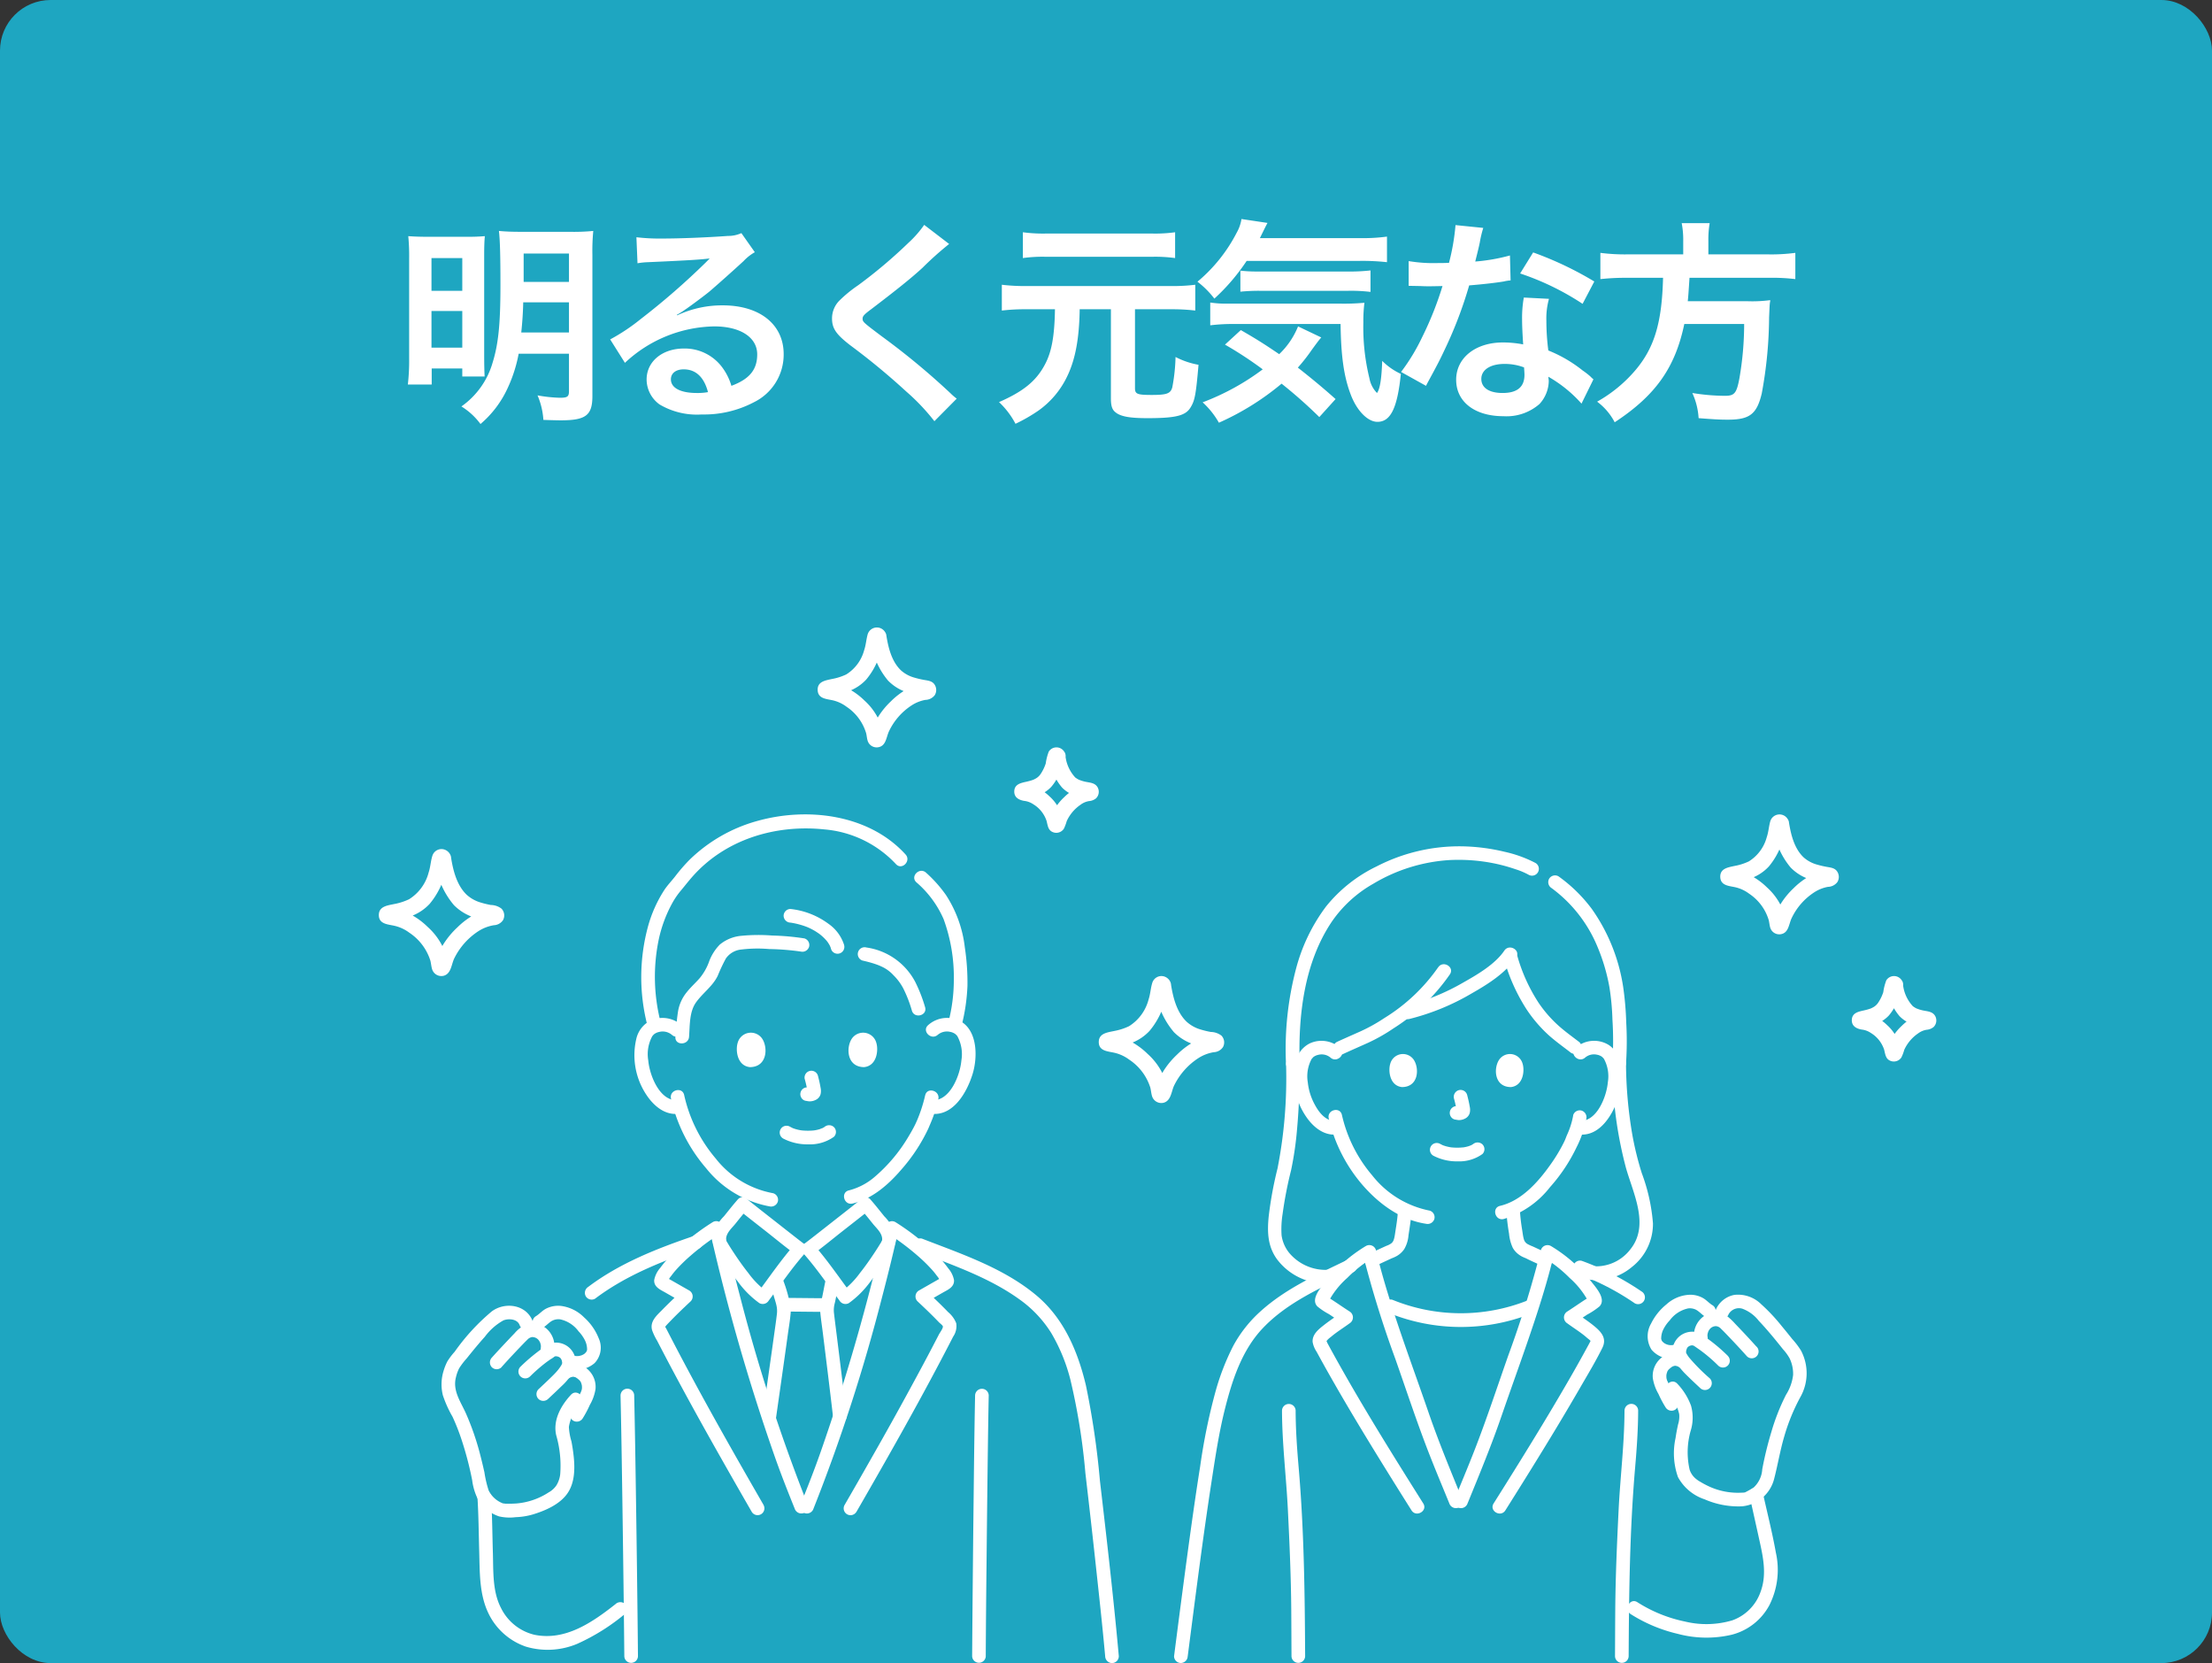 <svg xmlns="http://www.w3.org/2000/svg" width="306" height="230" viewBox="0 0 306 230">
  <rect x="0" y="0" width="306" height="230" fill="#333333" stroke="none"/>
  <g id="グループ_5304" data-name="グループ 5304" transform="translate(-470 -601)">
    <g id="グループ_5303" data-name="グループ 5303">
      <rect id="長方形_325" data-name="長方形 325" width="306" height="230" rx="7" transform="translate(470 601)" fill="#1ea6c1"/>
      <path id="パス_13969" data-name="パス 13969" d="M-73.29-7.08v5.16c0,.78-.21.93-1.26.93a19.919,19.919,0,0,1-3.09-.33,10.23,10.23,0,0,1,.81,3.39c.81.03,1.89.06,2.4.06,3.48,0,4.38-.69,4.38-3.36V-20.76a28.769,28.769,0,0,1,.12-3.3,28.567,28.567,0,0,1-3.24.12h-6.48c-1.59,0-2.28-.03-3.33-.12.15,1.26.21,3.48.21,7.47,0,5.52-.3,8.25-1.11,10.83A11.164,11.164,0,0,1-88.17.21a9.444,9.444,0,0,1,2.64,2.43,14.348,14.348,0,0,0,3.72-4.89,19.79,19.79,0,0,0,1.56-4.83Zm0-7.11v4.17h-6.6c.15-1.44.24-2.73.27-4.17Zm0-2.82h-6.27v-3.93h6.27ZM-95.4-6.39a28.632,28.632,0,0,1-.18,3.57h3.3V-5.04h4.23v1.11h3.09c-.03-.66-.06-1.44-.06-3.06V-20.61c0-1.41.03-2.01.09-2.73-.78.06-1.35.09-2.58.09h-4.74c-1.71,0-2.43-.03-3.27-.09a28.633,28.633,0,0,1,.12,3.09Zm3.09-13.92h4.26v4.53h-4.26Zm0,7.32h4.26v5.07h-4.26Zm33.93.54a11.775,11.775,0,0,0,1.23-.78c.6-.39,2.76-2.01,3.3-2.46,1.02-.87,3.21-2.82,4.71-4.2a6.43,6.43,0,0,1,1.56-1.23l-1.86-2.64a4.42,4.42,0,0,1-1.86.39c-2.91.21-6.57.36-9.12.36a27.132,27.132,0,0,1-3.54-.18l.15,3.6a10.12,10.12,0,0,1,1.44-.15c5.43-.24,7.35-.36,8.49-.51l.03.03-.54.54a100.171,100.171,0,0,1-8.97,7.8,26.98,26.98,0,0,1-4.23,2.82l2.04,3.24a18.485,18.485,0,0,1,12.36-5.04c3.63,0,5.94,1.53,5.94,3.87,0,2.13-1.08,3.42-3.57,4.35a8.068,8.068,0,0,0-1.38-2.7A6.457,6.457,0,0,0-57.39-7.8c-3,0-5.16,1.8-5.16,4.29a4.282,4.282,0,0,0,1.8,3.45,10.149,10.149,0,0,0,5.82,1.38A14.843,14.843,0,0,0-47.67-.39a7.331,7.331,0,0,0,4.08-6.63c0-4.11-3.3-6.75-8.43-6.75a14.644,14.644,0,0,0-6.3,1.38Zm4.32,10.68a8.12,8.12,0,0,1-1.56.12c-2.22,0-3.57-.69-3.57-1.89,0-.84.69-1.38,1.77-1.38C-55.74-4.92-54.6-3.84-54.06-1.77ZM-24.15-24.9a14.872,14.872,0,0,1-2.19,2.49,67.24,67.24,0,0,1-6.93,5.85,18.4,18.4,0,0,0-2.64,2.16,3.5,3.5,0,0,0-.99,2.43c0,1.38.54,2.19,2.52,3.72a95.151,95.151,0,0,1,7.74,6.39,28.979,28.979,0,0,1,3.9,4.11l3.09-3.12a7.48,7.48,0,0,1-.87-.75,100.838,100.838,0,0,0-9.45-7.83c-2.64-1.98-2.7-2.04-2.7-2.49,0-.33.21-.57,1.14-1.26,3.51-2.67,5.61-4.35,7.14-5.76a45.764,45.764,0,0,1,3.69-3.3ZM-6.06-13.23c-.06,3.69-.45,5.91-1.41,7.68C-8.67-3.3-10.44-1.86-13.8-.39a11.293,11.293,0,0,1,2.28,3A22.971,22.971,0,0,0-8.34.78,12.235,12.235,0,0,0-4.38-3.93c1.14-2.34,1.68-5.25,1.74-9.3H1.68V-.9c0,.99.15,1.53.6,1.89.69.6,1.95.84,4.44.84,3.9,0,5.28-.33,5.97-1.47.6-.96.75-1.77,1.11-5.91a11.086,11.086,0,0,1-3.18-1.08,25.264,25.264,0,0,1-.45,4.2c-.24.87-.78,1.05-2.85,1.05-1.98,0-2.31-.12-2.31-.93V-13.23h5.01a26.818,26.818,0,0,1,3.33.18v-3.57a25.178,25.178,0,0,1-3.33.18H-10.05a26.324,26.324,0,0,1-3.36-.18v3.57a26.656,26.656,0,0,1,3.36-.18ZM10.56-23.88a19.891,19.891,0,0,1-3.12.18H-7.35a20.6,20.6,0,0,1-3.15-.18v3.57a19.809,19.809,0,0,1,3.06-.18H7.5a20.352,20.352,0,0,1,3.06.18Zm25.56,3.96a31.2,31.2,0,0,1,3.75.18v-3.54a24.284,24.284,0,0,1-3.75.21H22.29c.78-1.59.78-1.59,1.05-2.1l-3.6-.54a5.494,5.494,0,0,1-.66,1.89,21.8,21.8,0,0,1-5.43,6.78,12.343,12.343,0,0,1,2.34,2.34,28.063,28.063,0,0,0,4.47-5.22ZM32.76-.81c-1.89-1.68-3.39-2.91-5.22-4.35a24.775,24.775,0,0,0,1.95-2.49c.66-.9.99-1.35,1.29-1.68l-3.21-1.53a10.956,10.956,0,0,1-2.61,3.84c-2.13-1.44-3.12-2.07-5.31-3.33L17.46-8.34a52.692,52.692,0,0,1,5.22,3.42A33.5,33.5,0,0,1,14.37-.36a11.506,11.506,0,0,1,2.25,2.82,36.724,36.724,0,0,0,8.67-5.4,65.784,65.784,0,0,1,5.22,4.62Zm.69-10.38c.06,4.41.45,7.23,1.38,9.69.84,2.28,2.37,3.84,3.72,3.84,1.83,0,2.76-1.92,3.24-6.63a8.974,8.974,0,0,1-2.58-1.8c-.09,2.46-.3,3.87-.72,4.44a3.872,3.872,0,0,1-1.05-2.04,29.511,29.511,0,0,1-.84-7.71,20.536,20.536,0,0,1,.15-2.73,30.727,30.727,0,0,1-3.51.12H18a14.823,14.823,0,0,1-2.58-.15v3.15a25.307,25.307,0,0,1,3.45-.18ZM19.59-15.66a24.93,24.93,0,0,1,2.85-.12H34.41a22.388,22.388,0,0,1,3.18.15V-18.6a25.108,25.108,0,0,1-3.18.15H21.84a18.9,18.9,0,0,1-2.25-.12Zm29.76-9.21a30.648,30.648,0,0,1-.9,5.22c-.66.03-1.17.03-1.53.03a20.83,20.83,0,0,1-4.05-.27v3.42l1.59.03c.63.03.81.03,1.2.03.36,0,.54,0,1.89-.03a46.153,46.153,0,0,1-2.82,7.08,27.308,27.308,0,0,1-2.91,4.8l3.45,1.92c.18-.36.18-.36.57-1.08,1.14-2.1,1.41-2.64,2.1-4.11a57.584,57.584,0,0,0,3.3-8.7c1.86-.15,3.69-.36,4.77-.54a5.849,5.849,0,0,1,.96-.15l-.09-3.45a25.732,25.732,0,0,1-4.8.84c.33-1.32.48-1.92.63-2.64a15.017,15.017,0,0,1,.48-2.01Zm19.2,7.8a47.357,47.357,0,0,0-8.46-4.02l-1.8,2.91a36.717,36.717,0,0,1,8.64,4.2ZM68.43-3.54a5.374,5.374,0,0,1-.45-.42,11.061,11.061,0,0,0-1.05-.81,18.743,18.743,0,0,0-4.74-2.76,31.852,31.852,0,0,1-.27-4.11,10,10,0,0,1,.36-3.03l-3.48-.18a15.912,15.912,0,0,0-.24,3.03c0,.9.06,2.07.15,3.45a14.9,14.9,0,0,0-2.79-.27c-3.81,0-6.48,2.13-6.48,5.16,0,3.06,2.58,5.04,6.54,5.04A6.926,6.926,0,0,0,60.96-.12,4.794,4.794,0,0,0,62.25-3.3c0-.12-.03-.33-.06-.6A18.144,18.144,0,0,1,66.78-.18Zm-9.6-1.65s.06.72.06,1.02c0,1.68-.99,2.52-3.03,2.52-1.86,0-2.94-.72-2.94-1.95,0-1.26,1.26-2.07,3.21-2.07A7.562,7.562,0,0,1,58.83-5.19ZM80.85-20.82H73.14a26.706,26.706,0,0,1-3.75-.21v3.63a32.617,32.617,0,0,1,3.75-.18h4.92c-.15,6.12-1.17,9.6-3.75,12.69A19.394,19.394,0,0,1,68.94-.45,8.365,8.365,0,0,1,71.37,2.4C77.04-1.32,79.74-5.16,81-11.19h8.28a43.917,43.917,0,0,1-.66,7.53c-.39,2.07-.69,2.4-2.01,2.4a28.515,28.515,0,0,1-4.5-.39,9.735,9.735,0,0,1,.87,3.48c2.31.18,3,.21,4.05.21,3,0,3.99-.75,4.68-3.6a59.3,59.3,0,0,0,1.02-10.53c.06-1.29.06-1.65.12-2.1a.753.753,0,0,0,.03-.3,18.858,18.858,0,0,1-3.09.15H81.48c.09-.9.09-.99.24-3.24H92.7a26.7,26.7,0,0,1,3.66.18v-3.63a25.243,25.243,0,0,1-3.78.21H84.33v-1.83a13.446,13.446,0,0,1,.18-2.49H80.64a12.051,12.051,0,0,1,.21,2.49Z" transform="translate(622 657)" fill="#fff"/>
      <g id="グループ_5302" data-name="グループ 5302" transform="translate(1023.823 95.061)">
        <path id="パス_13809" data-name="パス 13809" d="M113.548,36.943a1.379,1.379,0,0,0-1.146-.986,1.323,1.323,0,0,0-1.405.89c-.245.751-.27,1.573-.525,2.334a6.176,6.176,0,0,1-2.713,3.707,8.324,8.324,0,0,1-2.018.653c-.914.2-2.161.3-2.161,1.534,0,1.273,1.285,1.277,2.194,1.49a5.476,5.476,0,0,1,2.023.947,7.26,7.26,0,0,1,2.908,3.844c.108.408.127.857.261,1.252a1.338,1.338,0,0,0,1.589.86c1.03-.283,1.059-1.548,1.443-2.369a9.486,9.486,0,0,1,3.4-3.826,5.636,5.636,0,0,1,2.1-.795,1.608,1.608,0,0,0,1.261-.7,1.354,1.354,0,0,0-.207-1.589,2.5,2.5,0,0,0-1.479-.509,12.4,12.4,0,0,1-1.345-.323,4.935,4.935,0,0,1-1.989-1.088c-1.411-1.344-1.911-3.466-2.194-5.322a1.14,1.14,0,0,0-1.392-.79,1.16,1.16,0,0,0-.79,1.392,11.271,11.271,0,0,0,2.613,6.159,6.971,6.971,0,0,0,2.494,1.6,9.707,9.707,0,0,0,1.433.435,10.2,10.2,0,0,1,1.519.3l-.5-.291.059.074-.291-.5.02.091v-.6l-.019.091.291-.5-.058.074.5-.291a11.889,11.889,0,0,1-1.231.268,7.532,7.532,0,0,0-1.326.517,10.522,10.522,0,0,0-2.421,1.8,11.612,11.612,0,0,0-1.9,2.276,9.554,9.554,0,0,0-.7,1.368c-.1.237-.2.475-.282.718a4.053,4.053,0,0,1-.187.628l.406-.406-.1.047.571-.155-.107-.008.571.155-.09-.061.52.676c-.159-.383-.176-.967-.307-1.416a8.242,8.242,0,0,0-.571-1.427,8.995,8.995,0,0,0-1.936-2.46,10.107,10.107,0,0,0-2.474-1.791,7.54,7.54,0,0,0-1.332-.492c-.456-.117-1.062-.135-1.432-.275l.5.291-.061-.072.291.5-.023-.09v.6l-.042.1-.406.406c-.081.036.208,0,.252-.01.138-.027.276-.054.414-.083.239-.05.476-.1.713-.161a10.327,10.327,0,0,0,1.372-.434,6.572,6.572,0,0,0,2.512-1.684,10.711,10.711,0,0,0,1.8-3.108,9.635,9.635,0,0,0,.466-1.444,10.843,10.843,0,0,1,.292-1.514l-.291.5.074-.059-.5.291.091-.02h-.6l.091.019-.5-.291.074.058-.291-.5.04.1a1.169,1.169,0,0,0,1.392.79,1.139,1.139,0,0,0,.79-1.392Z" transform="translate(-505.403 604.977)" fill="#fff"/>
        <path id="パス_13965" data-name="パス 13965" d="M113.548,36.943a1.379,1.379,0,0,0-1.146-.986,1.323,1.323,0,0,0-1.405.89c-.245.751-.27,1.573-.525,2.334a6.176,6.176,0,0,1-2.713,3.707,8.324,8.324,0,0,1-2.018.653c-.914.2-2.161.3-2.161,1.534,0,1.273,1.285,1.277,2.194,1.49a5.476,5.476,0,0,1,2.023.947,7.26,7.26,0,0,1,2.908,3.844c.108.408.127.857.261,1.252a1.338,1.338,0,0,0,1.589.86c1.03-.283,1.059-1.548,1.443-2.369a9.486,9.486,0,0,1,3.4-3.826,5.636,5.636,0,0,1,2.1-.795,1.608,1.608,0,0,0,1.261-.7,1.354,1.354,0,0,0-.207-1.589,2.5,2.5,0,0,0-1.479-.509,12.4,12.4,0,0,1-1.345-.323,4.935,4.935,0,0,1-1.989-1.088c-1.411-1.344-1.911-3.466-2.194-5.322a1.14,1.14,0,0,0-1.392-.79,1.16,1.16,0,0,0-.79,1.392,11.271,11.271,0,0,0,2.613,6.159,6.971,6.971,0,0,0,2.494,1.6,9.707,9.707,0,0,0,1.433.435,10.2,10.2,0,0,1,1.519.3l-.5-.291.059.074-.291-.5.02.091v-.6l-.019.091.291-.5-.058.074.5-.291a11.889,11.889,0,0,1-1.231.268,7.532,7.532,0,0,0-1.326.517,10.522,10.522,0,0,0-2.421,1.8,11.612,11.612,0,0,0-1.9,2.276,9.554,9.554,0,0,0-.7,1.368c-.1.237-.2.475-.282.718a4.053,4.053,0,0,1-.187.628l.406-.406-.1.047.571-.155-.107-.008.571.155-.09-.061.52.676c-.159-.383-.176-.967-.307-1.416a8.242,8.242,0,0,0-.571-1.427,8.995,8.995,0,0,0-1.936-2.46,10.107,10.107,0,0,0-2.474-1.791,7.54,7.54,0,0,0-1.332-.492c-.456-.117-1.062-.135-1.432-.275l.5.291-.061-.072.291.5-.023-.09v.6l-.042.1-.406.406c-.081.036.208,0,.252-.01.138-.027.276-.054.414-.083.239-.05.476-.1.713-.161a10.327,10.327,0,0,0,1.372-.434,6.572,6.572,0,0,0,2.512-1.684,10.711,10.711,0,0,0,1.8-3.108,9.635,9.635,0,0,0,.466-1.444,10.843,10.843,0,0,1,.292-1.514l-.291.5.074-.059-.5.291.091-.02h-.6l.091.019-.5-.291.074.058-.291-.5.04.1a1.169,1.169,0,0,0,1.392.79,1.139,1.139,0,0,0,.79-1.392Z" transform="translate(-604.997 587.417)" fill="#fff"/>
        <path id="パス_13810" data-name="パス 13810" d="M322.187.706a1.329,1.329,0,0,0-2.451.273c-.2.72-.235,1.461-.482,2.176A5.666,5.666,0,0,1,316.778,6.5a7.844,7.844,0,0,1-1.967.628c-.9.2-2.031.341-1.986,1.539C312.872,9.9,314.1,9.881,315,10.1a5.066,5.066,0,0,1,1.812.864,6.7,6.7,0,0,1,2.717,3.659c.088.353.107.733.219,1.075a1.3,1.3,0,0,0,1.426.876c1.087-.158,1.127-1.317,1.482-2.135a8.715,8.715,0,0,1,3.188-3.673,5.158,5.158,0,0,1,1.882-.745,1.674,1.674,0,0,0,1.295-.655,1.355,1.355,0,0,0,0-1.427c-.331-.54-.91-.58-1.471-.681a12.234,12.234,0,0,1-1.286-.3,4.654,4.654,0,0,1-1.893-1c-1.333-1.249-1.8-3.247-2.064-4.983a1.14,1.14,0,0,0-1.392-.79,1.16,1.16,0,0,0-.79,1.392,10.726,10.726,0,0,0,2.428,5.764,6.425,6.425,0,0,0,2.3,1.517,9.168,9.168,0,0,0,1.275.412c.243.059.489.11.735.156.145.027.541.032.608.063l-.406-.406.053.09-.155-.571v.1l.155-.571-.053.09.406-.406c-.023.01-.409.032-.509.054-.2.045-.408.1-.608.161a7.3,7.3,0,0,0-1.109.46,10.251,10.251,0,0,0-2.293,1.734,10.8,10.8,0,0,0-1.762,2.149,8.938,8.938,0,0,0-.594,1.163c-.109.255-.214.51-.3.773a3.769,3.769,0,0,1-.155.535l.406-.406-.091.044.571-.155-.1-.008.571.155-.084-.058.52.676c-.142-.344-.165-.906-.286-1.323a7.812,7.812,0,0,0-.54-1.35,8.5,8.5,0,0,0-1.827-2.326A9.578,9.578,0,0,0,316.936,8.4a9.093,9.093,0,0,0-2.817-.732l.571.155-.106-.046.406.406-.055-.088.155.571,0-.1-.155.571.049-.091-.406.406a5.936,5.936,0,0,1,.595-.087c.24-.05.48-.1.718-.162a9.761,9.761,0,0,0,1.236-.39,6.25,6.25,0,0,0,2.409-1.6,10.056,10.056,0,0,0,1.7-2.921,9.156,9.156,0,0,0,.42-1.262c.054-.218.1-.439.141-.66.026-.142.037-.572.06-.623l-.406.406.09-.053-.571.155h.1L320.5,2.1l.09.052-.406-.406.05.106a1.141,1.141,0,0,0,1.549.406,1.157,1.157,0,0,0,.406-1.549Z" transform="translate(-628.672 618.567)" fill="#fff"/>
        <path id="パス_13966" data-name="パス 13966" d="M322.187.706a1.329,1.329,0,0,0-2.451.273c-.2.72-.235,1.461-.482,2.176A5.666,5.666,0,0,1,316.778,6.5a7.844,7.844,0,0,1-1.967.628c-.9.2-2.031.341-1.986,1.539C312.872,9.9,314.1,9.881,315,10.1a5.066,5.066,0,0,1,1.812.864,6.7,6.7,0,0,1,2.717,3.659c.088.353.107.733.219,1.075a1.3,1.3,0,0,0,1.426.876c1.087-.158,1.127-1.317,1.482-2.135a8.715,8.715,0,0,1,3.188-3.673,5.158,5.158,0,0,1,1.882-.745,1.674,1.674,0,0,0,1.295-.655,1.355,1.355,0,0,0,0-1.427c-.331-.54-.91-.58-1.471-.681a12.234,12.234,0,0,1-1.286-.3,4.654,4.654,0,0,1-1.893-1c-1.333-1.249-1.8-3.247-2.064-4.983a1.14,1.14,0,0,0-1.392-.79,1.16,1.16,0,0,0-.79,1.392,10.726,10.726,0,0,0,2.428,5.764,6.425,6.425,0,0,0,2.3,1.517,9.168,9.168,0,0,0,1.275.412c.243.059.489.11.735.156.145.027.541.032.608.063l-.406-.406.053.09-.155-.571v.1l.155-.571-.053.09.406-.406c-.023.01-.409.032-.509.054-.2.045-.408.1-.608.161a7.3,7.3,0,0,0-1.109.46,10.251,10.251,0,0,0-2.293,1.734,10.8,10.8,0,0,0-1.762,2.149,8.938,8.938,0,0,0-.594,1.163c-.109.255-.214.51-.3.773a3.769,3.769,0,0,1-.155.535l.406-.406-.091.044.571-.155-.1-.008.571.155-.084-.058.52.676c-.142-.344-.165-.906-.286-1.323a7.812,7.812,0,0,0-.54-1.35,8.5,8.5,0,0,0-1.827-2.326A9.578,9.578,0,0,0,316.936,8.4a9.093,9.093,0,0,0-2.817-.732l.571.155-.106-.046.406.406-.055-.088.155.571,0-.1-.155.571.049-.091-.406.406a5.936,5.936,0,0,1,.595-.087c.24-.05.48-.1.718-.162a9.761,9.761,0,0,0,1.236-.39,6.25,6.25,0,0,0,2.409-1.6,10.056,10.056,0,0,0,1.7-2.921,9.156,9.156,0,0,0,.42-1.262c.054-.218.1-.439.141-.66.026-.142.037-.572.06-.623l-.406.406.09-.053-.571.155h.1L320.5,2.1l.09.052-.406-.406.05.106a1.141,1.141,0,0,0,1.549.406,1.157,1.157,0,0,0,.406-1.549Z" transform="translate(-753.535 592.712)" fill="#fff"/>
        <path id="パス_13811" data-name="パス 13811" d="M358.359,48.07A1.263,1.263,0,0,0,356.182,48a7.6,7.6,0,0,0-.419,1.644,5.883,5.883,0,0,1-.676,1.405,1.99,1.99,0,0,1-.786.715s-.333.163-.139.079c-.106.046-.218.083-.328.119-.233.076-.47.137-.709.192-.78.178-1.691.33-1.713,1.346-.018.874.7,1.193,1.351,1.309a2.809,2.809,0,0,1,1.286.473,4.257,4.257,0,0,1,1.831,2.3c.176.668.2,1.388,1.04,1.608a1.249,1.249,0,0,0,1.359-.541,6.367,6.367,0,0,0,.39-1.043,5.531,5.531,0,0,1,1.919-2.267,2.616,2.616,0,0,1,1.18-.5,1.736,1.736,0,0,0,.968-.392,1.276,1.276,0,0,0,.212-1.5c-.379-.686-1.164-.646-1.831-.813-.122-.031-.243-.064-.363-.1-.045-.014-.421-.158-.3-.1a3.428,3.428,0,0,1-.315-.162c-.041-.024-.359-.244-.254-.159a5.208,5.208,0,0,1-1.413-3.274,1.14,1.14,0,0,0-1.392-.79,1.16,1.16,0,0,0-.79,1.392,7.427,7.427,0,0,0,1.732,4.027,4.719,4.719,0,0,0,1.671,1.085,6.183,6.183,0,0,0,.821.269c.169.042.339.078.51.111.042.008.551.107.339.008l-.406-.406.035.06-.155-.571v.069l.155-.571-.035.06.406-.406c.214-.1-.217-.009-.26,0a4.248,4.248,0,0,0-.416.111,5.453,5.453,0,0,0-.816.342,7.166,7.166,0,0,0-1.57,1.185,7.641,7.641,0,0,0-1.267,1.545,5.975,5.975,0,0,0-.381.744c-.077.177-.152.355-.217.536q-.05.137-.092.276c-.054.157-.06.188-.019.092l.676-.52-.081.021h.6l-.077-.033.676.52-.042-.083.155.571a5.938,5.938,0,0,0-1.923-3.773,6.545,6.545,0,0,0-1.641-1.17,6.7,6.7,0,0,0-2.016-.515l.571.155-.071-.031.406.406L353.525,53l.155.571,0-.069-.155.571.033-.061-.406.406c-.206.106.28-.015.327-.025.166-.035.332-.071.5-.113a6.557,6.557,0,0,0,.792-.253,4.565,4.565,0,0,0,1.758-1.155,6.966,6.966,0,0,0,1.194-2.016,6.6,6.6,0,0,0,.326-.953c.038-.153.069-.308.1-.463.008-.043.1-.528,0-.3l-.406.406.06-.036-.571.155h.069l-.571-.155.06.035-.406-.406.033.07a1.141,1.141,0,0,0,1.549.406,1.157,1.157,0,0,0,.406-1.549Z" transform="translate(-649.061 593.515)" fill="#fff"/>
        <path id="パス_13967" data-name="パス 13967" d="M358.359,48.07A1.263,1.263,0,0,0,356.182,48a7.6,7.6,0,0,0-.419,1.644,5.883,5.883,0,0,1-.676,1.405,1.99,1.99,0,0,1-.786.715s-.333.163-.139.079c-.106.046-.218.083-.328.119-.233.076-.47.137-.709.192-.78.178-1.691.33-1.713,1.346-.018.874.7,1.193,1.351,1.309a2.809,2.809,0,0,1,1.286.473,4.257,4.257,0,0,1,1.831,2.3c.176.668.2,1.388,1.04,1.608a1.249,1.249,0,0,0,1.359-.541,6.367,6.367,0,0,0,.39-1.043,5.531,5.531,0,0,1,1.919-2.267,2.616,2.616,0,0,1,1.18-.5,1.736,1.736,0,0,0,.968-.392,1.276,1.276,0,0,0,.212-1.5c-.379-.686-1.164-.646-1.831-.813-.122-.031-.243-.064-.363-.1-.045-.014-.421-.158-.3-.1a3.428,3.428,0,0,1-.315-.162c-.041-.024-.359-.244-.254-.159a5.208,5.208,0,0,1-1.413-3.274,1.14,1.14,0,0,0-1.392-.79,1.16,1.16,0,0,0-.79,1.392,7.427,7.427,0,0,0,1.732,4.027,4.719,4.719,0,0,0,1.671,1.085,6.183,6.183,0,0,0,.821.269c.169.042.339.078.51.111.042.008.551.107.339.008l-.406-.406.035.06-.155-.571v.069l.155-.571-.035.06.406-.406c.214-.1-.217-.009-.26,0a4.248,4.248,0,0,0-.416.111,5.453,5.453,0,0,0-.816.342,7.166,7.166,0,0,0-1.57,1.185,7.641,7.641,0,0,0-1.267,1.545,5.975,5.975,0,0,0-.381.744c-.077.177-.152.355-.217.536q-.05.137-.092.276c-.054.157-.06.188-.019.092l.676-.52-.081.021h.6l-.077-.033.676.52-.042-.083.155.571a5.938,5.938,0,0,0-1.923-3.773,6.545,6.545,0,0,0-1.641-1.17,6.7,6.7,0,0,0-2.016-.515l.571.155-.071-.031.406.406L353.525,53l.155.571,0-.069-.155.571.033-.061-.406.406c-.206.106.28-.015.327-.025.166-.035.332-.071.5-.113a6.557,6.557,0,0,0,.792-.253,4.565,4.565,0,0,0,1.758-1.155,6.966,6.966,0,0,0,1.194-2.016,6.6,6.6,0,0,0,.326-.953c.038-.153.069-.308.1-.463.008-.043.1-.528,0-.3l-.406.406.06-.036-.571.155h.069l-.571-.155.06.035-.406-.406.033.07a1.141,1.141,0,0,0,1.549.406,1.157,1.157,0,0,0,.406-1.549Z" transform="translate(-764.924 561.888)" fill="#fff"/>
        <g id="_11341_line" data-name="11341_line" transform="translate(-502.742 618.567)">
          <path id="パス_13905" data-name="パス 13905" d="M277.1,39.413c-.209-6.684.625-13.944,4.444-19.627a17.29,17.29,0,0,1,5.743-5.25,23.308,23.308,0,0,1,10.488-3.272,24.864,24.864,0,0,1,6.439.5,24.19,24.19,0,0,1,2.765.772,9.878,9.878,0,0,1,1.82.771.944.944,0,0,0,.952-1.629,17.12,17.12,0,0,0-4.276-1.556,26.988,26.988,0,0,0-6.008-.762,24.932,24.932,0,0,0-11.728,2.783,20.233,20.233,0,0,0-6.975,5.522,24.777,24.777,0,0,0-4.109,8.415,43.545,43.545,0,0,0-1.445,13.335c.038,1.211,1.924,1.216,1.887,0Z" transform="translate(-148.391 -4.944)" fill="#fff"/>
          <path id="パス_13906" data-name="パス 13906" d="M362.94,43.921a45.019,45.019,0,0,0,.033-5.669,43.078,43.078,0,0,0-.421-4.909,25.2,25.2,0,0,0-4.342-10.816,20.862,20.862,0,0,0-4.612-4.511.951.951,0,0,0-1.291.338.965.965,0,0,0,.339,1.291,19.144,19.144,0,0,1,6.406,8.257,26.239,26.239,0,0,1,1.6,5.479,34.9,34.9,0,0,1,.412,4.455,46.446,46.446,0,0,1-.014,6.084c-.1,1.21,1.786,1.2,1.886,0Z" transform="translate(-189.086 -9.452)" fill="#fff"/>
          <path id="パス_13907" data-name="パス 13907" d="M272.476,72.064A64.862,64.862,0,0,1,271.3,86.545a52.074,52.074,0,0,0-1.226,6.668c-.21,2.141-.15,4.137,1.174,5.938a8.442,8.442,0,0,0,7.015,3.318.944.944,0,0,0,0-1.887,6.575,6.575,0,0,1-5.385-2.384,4.969,4.969,0,0,1-1.021-2.379,13.352,13.352,0,0,1,.141-2.962,55.07,55.07,0,0,1,1.17-6.032A45.753,45.753,0,0,0,274,81.1c.274-3,.365-6.018.367-9.031a.944.944,0,0,0-1.886,0Z" transform="translate(-145.649 -37.595)" fill="#fff"/>
          <path id="パス_13908" data-name="パス 13908" d="M365.008,72.064a56.041,56.041,0,0,0,1.879,14.415c1.006,3.557,3.285,7.91.633,11.239a5.971,5.971,0,0,1-6.7,2.061c-1.15-.4-1.645,1.426-.5,1.819a7.658,7.658,0,0,0,7.381-1.4,7.569,7.569,0,0,0,2.922-6.041,25.355,25.355,0,0,0-1.539-6.925,43.031,43.031,0,0,1-1.313-5.32,60,60,0,0,1-.876-9.849A.944.944,0,0,0,365.008,72.064Z" transform="translate(-193.04 -37.596)" fill="#fff"/>
          <path id="パス_13909" data-name="パス 13909" d="M299.732,123.143q1.167-.545,2.336-1.085c.309-.141-.319.127.067-.025a4.487,4.487,0,0,0,.7-.333,3.137,3.137,0,0,0,.964-.914,4.453,4.453,0,0,0,.587-1.9c.158-1.041.33-2.075.407-3.126a.943.943,0,1,0-1.886,0c-.065.906-.2,1.73-.34,2.625-.043.286-.08.574-.148.857-.032.135-.078.263-.12.395.071-.219.009-.029-.02.023s-.073.117-.109.177c.082-.132.035-.041-.035.032a2.053,2.053,0,0,1-.169.157c.129-.108-.033.017-.082.047-.08.047-.162.091-.245.134-.123.063-.189.074-.409.171l-.209.094c-.75.343-1.5.692-2.244,1.042a.951.951,0,0,0-.338,1.291.965.965,0,0,0,1.29.338Z" transform="translate(-160.622 -60.665)" fill="#fff"/>
          <path id="パス_13910" data-name="パス 13910" d="M339.86,114.83a30.774,30.774,0,0,0,.391,3.345,5.818,5.818,0,0,0,.519,1.955,2.965,2.965,0,0,0,.881.956,3.12,3.12,0,0,0,.5.293c.141.066.283.126.43.182.34.13-.155-.08-.061-.031.746.394,1.537.72,2.3,1.081a.97.97,0,0,0,1.291-.338.952.952,0,0,0-.339-1.291c-.741-.351-1.479-.707-2.226-1.047a6.934,6.934,0,0,1-.714-.325,1.132,1.132,0,0,1-.435-.431c-.03-.053-.057-.108-.082-.164.094.214.006-.01-.006-.047a3.836,3.836,0,0,1-.1-.4c-.058-.3-.094-.6-.142-.9a26.169,26.169,0,0,1-.324-2.844.964.964,0,0,0-.943-.943.952.952,0,0,0-.943.943Z" transform="translate(-182.573 -60.174)" fill="#fff"/>
          <path id="パス_13911" data-name="パス 13911" d="M317.953,98.035a7,7,0,0,0,3.373.782,5.506,5.506,0,0,0,3.419-1.014.943.943,0,0,0,0-1.334.973.973,0,0,0-1.334,0c.29-.226.082-.065.007-.017s-.136.083-.206.12l-.111.055c-.081.042-.141.015.053-.019a2.343,2.343,0,0,0-.283.1,5.211,5.211,0,0,1-.8.182c.141-.022.021,0-.055,0s-.156.014-.236.019c-.189.012-.377.017-.566.016-.169,0-.338-.007-.507-.018-.077-.006-.155-.012-.232-.019-.025,0-.307-.047-.092-.009a7.017,7.017,0,0,1-.743-.165c-.1-.031-.206-.068-.308-.1-.236-.08.158.079-.054-.02-.127-.06-.253-.123-.377-.189a.943.943,0,1,0-.952,1.629Z" transform="translate(-170.751 -50.832)" fill="#fff"/>
          <path id="パス_13912" data-name="パス 13912" d="M323.88,82a15.61,15.61,0,0,1,.368,1.684l-.034-.25a1.01,1.01,0,0,1,.006.233l.034-.251a.62.62,0,0,1-.025.1l.094-.225a.4.4,0,0,1-.037.067l.148-.189a.377.377,0,0,1-.055.054l.189-.148a1.09,1.09,0,0,1-.133.071l.225-.094a.96.96,0,0,1-.225.066l.251-.033a.9.9,0,0,1-.211,0l.251.033c-.08-.011-.158-.03-.236-.041a.72.72,0,0,0-.377-.017.7.7,0,0,0-.35.112.943.943,0,0,0-.339,1.29.9.9,0,0,0,.564.433c.189.025.371.073.563.082a1.815,1.815,0,0,0,.838-.2,1.226,1.226,0,0,0,.674-.806,1.988,1.988,0,0,0-.008-.86c-.091-.543-.217-1.08-.357-1.612a.943.943,0,0,0-1.16-.66.961.961,0,0,0-.66,1.16Z" transform="translate(-173.82 -42.698)" fill="#fff"/>
          <path id="パス_13913" data-name="パス 13913" d="M305.7,71.64c-.283.914-.1,3.018,1.634,3.2,2.289-.014,2.41-2.556,1.64-3.751A1.812,1.812,0,0,0,305.7,71.64Z" transform="translate(-164.464 -37.127)" fill="#fff"/>
          <path id="パス_13914" data-name="パス 13914" d="M340.532,71.64c.283.914.1,3.018-1.634,3.2-2.289-.014-2.41-2.556-1.64-3.751A1.812,1.812,0,0,1,340.532,71.64Z" transform="translate(-180.973 -37.127)" fill="#fff"/>
          <path id="パス_13915" data-name="パス 13915" d="M347.411,87.473a11.094,11.094,0,0,1-.863,2.729c-.094.229-.182.46-.272.69.1-.261-.02.042-.044.091l-.142.294a22.92,22.92,0,0,1-1.9,3.117c-1.678,2.356-3.967,4.912-6.9,5.6-1.182.276-.682,2.1.5,1.82a12.826,12.826,0,0,0,6.416-4.411,23.414,23.414,0,0,0,3.663-5.5,14.654,14.654,0,0,0,1.353-3.928.975.975,0,0,0-.66-1.16.95.95,0,0,0-1.161.66Z" transform="translate(-180.861 -45.853)" fill="#fff"/>
          <path id="パス_13916" data-name="パス 13916" d="M287.767,87.848a21.509,21.509,0,0,0,4.672,9.2c2.268,2.616,5.279,4.836,8.775,5.363a.974.974,0,0,0,1.16-.66.951.951,0,0,0-.66-1.16,13.416,13.416,0,0,1-7.942-4.879,19.519,19.519,0,0,1-4.188-8.364c-.275-1.182-2.095-.682-1.819.5Z" transform="translate(-155.032 -45.794)" fill="#fff"/>
          <path id="パス_13917" data-name="パス 13917" d="M283.985,67.386a3.873,3.873,0,0,0-4.2-.632,3.679,3.679,0,0,0-1.941,2.495,9.637,9.637,0,0,0,1.41,7.607c.967,1.438,2.479,2.726,4.327,2.485a.974.974,0,0,0,.943-.943.949.949,0,0,0-.943-.943c-1.454.189-2.441-1.006-3.073-2.169a8.228,8.228,0,0,1-1-3.14,5.042,5.042,0,0,1,.553-3.276c-.079.11.2-.216.233-.236a1.642,1.642,0,0,1,.64-.29,1.9,1.9,0,0,1,1.716.377c.9.806,2.242-.524,1.334-1.334Z" transform="translate(-149.673 -35.084)" fill="#fff"/>
          <path id="パス_13918" data-name="パス 13918" d="M360.9,68.72a1.883,1.883,0,0,1,1.637-.4,1.684,1.684,0,0,1,.719.307c-.07-.054.168.166.141.141.025.026.191.241.09.1a5.042,5.042,0,0,1,.552,3.276c-.172,2-1.58,5.635-4.075,5.311a.948.948,0,0,0-.943.943.966.966,0,0,0,.943.943c3.035.394,4.877-2.914,5.633-5.361.67-2.167.69-5.612-1.441-7.012a3.854,3.854,0,0,0-4.592.418c-.907.81.43,2.14,1.334,1.334Z" transform="translate(-192.699 -35.085)" fill="#fff"/>
          <path id="パス_13919" data-name="パス 13919" d="M303.638,44.376a25.074,25.074,0,0,1-7.455,7.022,23.524,23.524,0,0,1-3.223,1.8c-1.115.5-2.24.99-3.349,1.5a.951.951,0,0,0-.338,1.291.964.964,0,0,0,1.29.338c1.132-.524,2.276-1.018,3.412-1.532a24.36,24.36,0,0,0,3.5-1.989,26.963,26.963,0,0,0,7.8-7.477c.666-1.019-.967-1.966-1.629-.952Z" transform="translate(-155.777 -23.218)" fill="#fff"/>
          <path id="パス_13920" data-name="パス 13920" d="M323.258,39.468c-1.25,1.851-3.655,3.272-5.633,4.386a30.467,30.467,0,0,1-8.011,3.25c-1.183.272-.682,2.091.5,1.819a32.366,32.366,0,0,0,8.615-3.529c2.235-1.273,4.689-2.8,6.157-4.974C325.569,39.411,323.935,38.466,323.258,39.468Z" transform="translate(-166.235 -20.628)" fill="#fff"/>
          <path id="パス_13921" data-name="パス 13921" d="M349.653,52.766c-.922-.713-1.871-1.389-2.751-2.157a17.2,17.2,0,0,1-2.95-3.354,23.53,23.53,0,0,1-2.9-6.393c-.359-1.156-2.181-.663-1.819.5a25.317,25.317,0,0,0,3.086,6.847,19.089,19.089,0,0,0,3.11,3.616c.918.815,1.916,1.526,2.886,2.276a.974.974,0,0,0,1.334,0,.95.95,0,0,0,0-1.334Z" transform="translate(-182.219 -21.243)" fill="#fff"/>
          <path id="パス_13922" data-name="パス 13922" d="M77.124,158.555c-4.348-7.537-8.646-15.109-12.66-22.83q-.394-.758-.784-1.518c-.166-.324-.251-.256-.013-.524.2-.224.412-.438.62-.652.889-.917,1.816-1.8,2.747-2.669a.952.952,0,0,0-.191-1.481l-1.682-.96-.791-.452-.4-.226-.2-.113c-.118-.077-.131-.077-.039,0l.129.476a3.234,3.234,0,0,1,.494-.776,9.663,9.663,0,0,1,.707-.872,22.226,22.226,0,0,1,1.947-1.894,34.686,34.686,0,0,1,4.031-3.022l-1.386-.566a283.583,283.583,0,0,0,8.948,31.2c.866,2.474,1.826,4.913,2.809,7.343a.973.973,0,0,0,1.161.66.949.949,0,0,0,.66-1.16,241.3,241.3,0,0,1-9.452-29.136q-1.234-4.684-2.3-9.409a.95.95,0,0,0-1.386-.566,32.522,32.522,0,0,0-6.084,4.912,14.984,14.984,0,0,0-1.2,1.436,3.569,3.569,0,0,0-.827,1.669c-.059.959.822,1.321,1.529,1.724l2.375,1.356-.189-1.481c-.876.822-1.748,1.651-2.589,2.508-.767.783-1.76,1.617-1.415,2.836a8.21,8.21,0,0,0,.694,1.45q.418.811.841,1.62.782,1.5,1.579,2.986c2.2,4.12,4.475,8.2,6.78,12.265q1.937,3.416,3.9,6.815a.944.944,0,0,0,1.629-.952Z" transform="translate(-22.563 -63.027)" fill="#fff"/>
          <path id="パス_13923" data-name="パス 13923" d="M105.245,141.831c-1.828,0-3.656-.038-5.485-.039a.943.943,0,0,0,0,1.887c1.828,0,3.657.038,5.485.039a.943.943,0,0,0,0-1.887Z" transform="translate(-42.212 -74.919)" fill="#fff"/>
          <path id="パス_13924" data-name="パス 13924" d="M111.86,135.331c-.229.963-.38,1.94-.6,2.9a5.412,5.412,0,0,0-.2,1.676c.085.99.241,1.984.364,2.971.478,3.836.956,7.672,1.4,11.511a.972.972,0,0,0,.943.943.949.949,0,0,0,.943-.943c-.442-3.791-.914-7.58-1.387-11.366-.125-1.008-.258-2.016-.372-3.025a3.672,3.672,0,0,1,.126-1.264c.224-.964.374-1.942.6-2.9.28-1.179-1.539-1.684-1.819-.5Z" transform="translate(-48.675 -71.15)" fill="#fff"/>
          <path id="パス_13925" data-name="パス 13925" d="M96.054,154.781c.545-3.839,1.1-7.677,1.629-11.517.137-.995.316-2,.395-3a5.518,5.518,0,0,0-.222-1.77,18.667,18.667,0,0,0-.927-2.967.95.95,0,0,0-1.291-.338.966.966,0,0,0-.338,1.29,8.244,8.244,0,0,1,.385,1.3c.125.48.294.947.406,1.431a3.464,3.464,0,0,1,.083,1.2c-.11.969-.236,1.81-.373,2.793-.512,3.691-1.043,7.38-1.567,11.069a.975.975,0,0,0,.66,1.161.95.95,0,0,0,1.16-.66Z" transform="translate(-39.776 -71.365)" fill="#fff"/>
          <path id="パス_13926" data-name="パス 13926" d="M52.5,169.325c.11,4.706.178,9.413.248,14.12q.119,8.03.214,16.061.035,2.954.062,5.909a.944.944,0,0,0,1.887,0c-.033-4.144-.089-8.287-.141-12.43q-.108-8.264-.242-16.529-.06-3.565-.138-7.13a.944.944,0,0,0-1.887,0Z" transform="translate(-17.739 -88.986)" fill="#fff"/>
          <path id="パス_13927" data-name="パス 13927" d="M157.511,205.413q.034-6.279.106-12.559.081-8.2.189-16.4c.033-2.376.067-4.752.116-7.128a.944.944,0,0,0-1.886,0c-.094,4.679-.148,9.359-.2,14.039q-.094,8-.162,15.994-.026,3.028-.047,6.056a.944.944,0,0,0,1.886,0Z" transform="translate(-72.226 -88.986)" fill="#fff"/>
          <path id="パス_13928" data-name="パス 13928" d="M10.528,199.12c.159,2.51.173,5.025.245,7.538.081,2.816,0,5.817,1.211,8.424a8.971,8.971,0,0,0,5.262,4.753,10.572,10.572,0,0,0,7.071-.387,28.559,28.559,0,0,0,6.65-4.168.948.948,0,0,0,0-1.334.967.967,0,0,0-1.334,0c-3.2,2.519-6.948,5.127-11.237,4.239a6.951,6.951,0,0,1-4.632-3.75c-1.174-2.278-1.023-5.082-1.1-7.574-.077-2.581-.088-5.163-.251-7.74-.076-1.205-1.964-1.214-1.887,0Z" transform="translate(4.438 -104.731)" fill="#fff"/>
          <path id="パス_13929" data-name="パス 13929" d="M368.948,135.112a37.179,37.179,0,0,0-8.263-4.231.952.952,0,0,0-1.16.66.962.962,0,0,0,.66,1.161A35.235,35.235,0,0,1,368,136.743a.943.943,0,0,0,.952-1.629Z" transform="translate(-192.947 -69.137)" fill="#fff"/>
          <path id="パス_13930" data-name="パス 13930" d="M373.077,173.769c-.01,4.612-.591,9.2-.816,13.8s-.429,9.2-.464,13.805c-.016,2.129-.022,4.259-.033,6.389a.944.944,0,0,0,1.887,0c.047-8.725.147-17.447.9-26.146.225-2.612.409-5.222.415-7.845a.944.944,0,0,0-1.887,0Z" transform="translate(-199.43 -91.334)" fill="#fff"/>
          <path id="パス_13931" data-name="パス 13931" d="M274.087,173.769c.01,4.612.591,9.2.816,13.8s.429,9.2.464,13.805c.016,2.129.022,4.259.033,6.389a.944.944,0,0,0,1.887,0c-.047-8.725-.147-17.447-.9-26.146-.225-2.612-.409-5.222-.415-7.845a.944.944,0,0,0-1.886,0Z" transform="translate(-147.82 -91.334)" fill="#fff"/>
          <path id="パス_13932" data-name="パス 13932" d="M392.312,198.512c.488,2.214.987,4.426,1.471,6.641.493,2.254.874,4.48.028,6.7a6.42,6.42,0,0,1-3.882,3.876,12.569,12.569,0,0,1-6.567.163,19.525,19.525,0,0,1-6.556-2.661c-1.012-.676-1.958.957-.952,1.629a21.045,21.045,0,0,0,6.514,2.735,15.347,15.347,0,0,0,7.459.128,8.2,8.2,0,0,0,5.213-4.065,10.839,10.839,0,0,0,.914-7.278c-.5-2.806-1.212-5.582-1.825-8.365-.261-1.185-2.08-.683-1.819.5Z" transform="translate(-201.365 -104.268)" fill="#fff"/>
          <path id="パス_13933" data-name="パス 13933" d="M244.318,185.4c1.045-8.07,2.062-16.146,3.3-24.189.514-3.336,1.016-6.7,1.839-9.973,1.005-4,2.339-8.134,5.228-11.188,3.41-3.607,8.154-5.66,12.549-7.782,1.093-.528.137-2.155-.952-1.629-4.092,1.977-8.354,3.9-11.777,6.956a17.822,17.822,0,0,0-3.9,4.9,33.507,33.507,0,0,0-2.429,6.249,82.949,82.949,0,0,0-2.135,10.386c-.669,4.207-1.257,8.428-1.828,12.649-.613,4.536-1.2,9.075-1.785,13.614a.948.948,0,0,0,.943.943.968.968,0,0,0,.943-.943Z" transform="translate(-131.094 -68.972)" fill="#fff"/>
          <path id="パス_13934" data-name="パス 13934" d="M304.637,144.117a26.552,26.552,0,0,0,19.64.118.972.972,0,0,0,.66-1.161.95.95,0,0,0-1.16-.66,24.984,24.984,0,0,1-18.637-.118.949.949,0,0,0-1.16.66.968.968,0,0,0,.66,1.161Z" transform="translate(-163.599 -75.168)" fill="#fff"/>
          <path id="パス_13935" data-name="パス 13935" d="M395.34,143.52a1.641,1.641,0,0,1,1.892-.762,5.15,5.15,0,0,1,2.286,1.684c.788.83,1.533,1.7,2.258,2.583q.546.665,1.081,1.341a6.666,6.666,0,0,1,.913,1.25,4.9,4.9,0,0,1,.489,2.317,6.488,6.488,0,0,1-.978,2.727,29.422,29.422,0,0,0-2.037,5.172,49.059,49.059,0,0,0-1.253,5.132,3.714,3.714,0,0,1-1.192,2.527,13.084,13.084,0,0,1-1.206.68c-.242.135.142-.02-.007,0-.023,0-.189.02-.1.02-.066,0-.325.016-.472.018a9.536,9.536,0,0,1-4.3-.828,12.1,12.1,0,0,1-1.308-.69,3.833,3.833,0,0,1-.755-.547,2.7,2.7,0,0,1-.707-1.123,10.852,10.852,0,0,1,.132-5.333,6.129,6.129,0,0,0,.063-3.511,8.783,8.783,0,0,0-1.9-3.044c-.829-.891-2.16.446-1.334,1.334a5.866,5.866,0,0,1,1.6,2.883,3.654,3.654,0,0,1-.159,1.418c-.136.62-.255,1.244-.347,1.872a9.893,9.893,0,0,0,.33,5.4,6.515,6.515,0,0,0,3.688,3.083,11.684,11.684,0,0,0,5.136.971,5.052,5.052,0,0,0,4.5-3.867c.5-1.934.82-3.907,1.391-5.83a27.016,27.016,0,0,1,2.22-5.413,6.7,6.7,0,0,0,.081-6.445,11.368,11.368,0,0,0-1.218-1.6c-.466-.585-.935-1.167-1.415-1.741a25.283,25.283,0,0,0-2.857-3.048,4.551,4.551,0,0,0-3.713-1.3,3.485,3.485,0,0,0-2.618,2.16c-.421,1.141,1.4,1.633,1.819.5Z" transform="translate(-207.289 -74.398)" fill="#fff"/>
          <path id="パス_13936" data-name="パス 13936" d="M403.564,150.8c-.965-1.08-1.96-2.136-2.964-3.181a8.636,8.636,0,0,0-1.051-1,2.822,2.822,0,0,0-3.237-.057,3.267,3.267,0,0,0-1.351,3.307.952.952,0,0,0,1.16.66.963.963,0,0,0,.66-1.16q-.032-.168,0-.023a1.469,1.469,0,0,1,0-.189q.015-.173,0-.037c.011-.065.025-.129.042-.192,0,0,.091-.283.039-.153a1.766,1.766,0,0,1,.2-.357,1.121,1.121,0,0,1,.855-.457.973.973,0,0,1,.447.125c.1.057.262.2.125.073.017.016.037.032.053.047.161.172.335.333.5.5,1.087,1.121,2.159,2.26,3.2,3.425a.943.943,0,1,0,1.334-1.334Z" transform="translate(-211.656 -77.185)" fill="#fff"/>
          <path id="パス_13937" data-name="パス 13937" d="M396.264,155.031a24.114,24.114,0,0,0-2.855-2.415,4.678,4.678,0,0,0-1.437-.844,2.739,2.739,0,0,0-3.285,3.349,5.113,5.113,0,0,0,1.051,1.682,8.644,8.644,0,0,0,.655.729c.665.668,1.356,1.309,2.044,1.952a.943.943,0,1,0,1.334-1.334,26.341,26.341,0,0,1-2.877-2.9,4.9,4.9,0,0,1-.354-.544c-.077-.144.055.1-.019-.039-.019-.034-.016-.077-.033-.112.061.124,0,.128.006.031,0-.066.006-.134,0-.2,0-.138-.041.138,0,0,.012-.041.017-.084.027-.125s.125-.343.047-.174c.04-.083.1-.161.136-.244s-.017.029-.035.044c0,0,.159-.154.085-.09s.06-.04.081-.053c.037-.023.074-.043.112-.066.151-.088.053-.027.01-.011.053-.02.108-.038.162-.053s.084-.016.124-.029c.131-.043-.139-.007,0,0a1.2,1.2,0,0,0,.123,0c.211-.011-.071-.041.028,0a.661.661,0,0,0,.152.04c.094.008-.021,0-.047-.022.086.058.177.111.264.171l.61.424a21.449,21.449,0,0,1,2.555,2.178.943.943,0,0,0,1.334-1.334Z" transform="translate(-208.326 -80.153)" fill="#fff"/>
          <path id="パス_13938" data-name="パス 13938" d="M387.408,158.154a2.968,2.968,0,0,0-1.963-.384,3.269,3.269,0,0,0-1.535.819,3.216,3.216,0,0,0-1.072,2.735,6.291,6.291,0,0,0,.779,2.169,14.829,14.829,0,0,0,.99,1.863.967.967,0,0,0,1.291.338.952.952,0,0,0,.338-1.29,12.64,12.64,0,0,1-.825-1.526q-.2-.412-.4-.828l-.142-.3c-.023-.05-.047-.1-.068-.149s-.029-.131.011.024c-.02-.078-.05-.152-.068-.23q-.019-.08-.033-.16.018.151.009.047c0-.1-.011-.195-.009-.293,0-.024.024-.3,0-.085a2.131,2.131,0,0,1,.05-.248c.009-.038.124-.361.04-.168a1.932,1.932,0,0,1,.113-.218c.02-.033.17-.215.04-.071a2.383,2.383,0,0,1,.2-.194c.023-.02.246-.2.121-.107.073-.055.149-.108.226-.158s.225-.12.059-.053c.041-.016.391-.094.236-.077a1.209,1.209,0,0,1,.283,0c-.176-.024.118.044.125.047.106.039.126.047.061.02q.1.047.2.1a.943.943,0,1,0,.952-1.629Z" transform="translate(-205.273 -83.344)" fill="#fff"/>
          <path id="パス_13939" data-name="パス 13939" d="M390.312,142.312c-.45-.266-.809-.692-1.273-.97a3.607,3.607,0,0,0-1.774-.485,5.061,5.061,0,0,0-3.328,1.332,7.875,7.875,0,0,0-2.131,2.662,3.479,3.479,0,0,0,.074,3.613,3.57,3.57,0,0,0,3.451,1.168.95.95,0,0,0,.66-1.16.965.965,0,0,0-1.16-.66,1.68,1.68,0,0,1-1.132-.223,2.4,2.4,0,0,1-.207-.135c.2.146-.065-.074-.1-.115a.639.639,0,0,1-.125-.182c.036.071-.053-.161-.056-.179a2.841,2.841,0,0,1,.28-1.293,5.06,5.06,0,0,1,.9-1.284,4.292,4.292,0,0,1,2.529-1.651,1.878,1.878,0,0,1,1.119.189c.472.261.844.717,1.323,1a.944.944,0,0,0,.952-1.629Z" transform="translate(-204.487 -74.425)" fill="#fff"/>
          <path id="パス_13940" data-name="パス 13940" d="M12.624,146.265c-.859-2.329-3.8-2.774-5.671-1.4a29.147,29.147,0,0,0-5.137,5.583A9.415,9.415,0,0,0,.8,151.793a7.753,7.753,0,0,0-.535,1.357,6.273,6.273,0,0,0-.083,3.319,15.768,15.768,0,0,0,1.339,2.971A29.787,29.787,0,0,1,2.664,162.3a46.315,46.315,0,0,1,1.57,5.9,8.191,8.191,0,0,0,1.009,3.047,5.609,5.609,0,0,0,2.713,1.972,6.472,6.472,0,0,0,2.278.111,9.751,9.751,0,0,0,2.365-.37c1.726-.524,3.728-1.375,4.8-2.9,1.059-1.5,1.065-3.537.865-5.288q-.11-.965-.293-1.92a8.377,8.377,0,0,1-.356-2,5.484,5.484,0,0,1,1.628-3.125c.826-.888-.505-2.225-1.334-1.334-1.382,1.486-2.526,3.513-2.048,5.6a15.193,15.193,0,0,1,.553,5.418,3.792,3.792,0,0,1-.513,1.5,3.1,3.1,0,0,1-1.085.99,9.609,9.609,0,0,1-4.521,1.537c-.367.02-.734.033-1.1.03-.167,0-.337,0-.5-.019.022,0-.275-.07-.062.02a3.62,3.62,0,0,1-2.111-1.825,15.187,15.187,0,0,1-.591-2.517q-.311-1.4-.68-2.8a36.732,36.732,0,0,0-1.837-5.255c-.725-1.664-1.922-3.2-1.415-5.124a5.522,5.522,0,0,1,.432-1.2,10.009,10.009,0,0,1,1.06-1.39c.81-1.014,1.631-2.019,2.5-2.982a8.082,8.082,0,0,1,2.569-2.264c.707-.283,1.922-.214,2.243.656.416,1.132,2.241.641,1.819-.5Z" transform="translate(10.001 -76.134)" fill="#fff"/>
          <path id="パス_13941" data-name="パス 13941" d="M15.764,155.346c1.04-1.165,2.112-2.3,3.2-3.425.164-.169.338-.33.5-.5a.543.543,0,0,1,.053-.047c-.137.125.023-.016.125-.073a.972.972,0,0,1,.283-.108c.15-.042,0-.027.164-.018a1.125,1.125,0,0,1,.856.457,1.858,1.858,0,0,1,.179.312c.029.058.03.061,0,.008.022.062.042.126.058.189s.031.127.042.192q-.019-.136,0,.037c0,.063,0,.125,0,.189.019-.1.018-.089,0,.023a.968.968,0,0,0,.66,1.16.952.952,0,0,0,1.16-.66,3.247,3.247,0,0,0-.951-2.991,2.889,2.889,0,0,0-3.293-.474,4.838,4.838,0,0,0-1.226,1.042c-.512.529-1.016,1.065-1.52,1.6-.542.58-1.085,1.161-1.612,1.753a.965.965,0,0,0,0,1.334.953.953,0,0,0,1.334,0Z" transform="translate(2.518 -78.886)" fill="#fff"/>
          <path id="パス_13942" data-name="パス 13942" d="M24.171,159.571a22.537,22.537,0,0,1,2.222-1.939c.2-.148.407-.292.613-.435a3.724,3.724,0,0,0,.56-.38c.058-.06-.013,0-.05.015.05-.015.1-.028.15-.043.068-.022.141.01-.014,0,.04,0,.082,0,.122,0s.2.016.081,0,.025.007.04.011c.054.015.109.032.164.047.163.042-.034-.027.052.02a1.927,1.927,0,0,1,.259.158c-.16-.123.128.141.029.033-.072-.081.07.123.094.164.084.153.019.042.005,0,.024.067.047.135.065.2s.045.3.036.123a2.725,2.725,0,0,1,0,.316c0-.028.047-.147,0-.073-.012.021-.066.182-.029.1s-.037.064-.036.063c-.043.074-.085.146-.131.217a6.2,6.2,0,0,1-.634.817c-.216.24-.448.467-.678.693-.579.566-1.172,1.122-1.765,1.676a.951.951,0,0,0,0,1.334.963.963,0,0,0,1.334,0c.61-.571,1.222-1.141,1.818-1.728a8.626,8.626,0,0,0,1.73-2.144,2.725,2.725,0,0,0-2.558-3.914,3.009,3.009,0,0,0-1.6.666,24.875,24.875,0,0,0-3.217,2.669.943.943,0,0,0,1.334,1.334Z" transform="translate(-1.919 -81.847)" fill="#fff"/>
          <path id="パス_13943" data-name="パス 13943" d="M35.883,162.984q.094-.054.2-.1-.1.037.061-.02c.035-.01.3-.068.125-.047a1.348,1.348,0,0,1,.283,0c-.16-.015.148.05.189.06.079.027.067.022-.038-.016.05.026.1.055.147.086a2.465,2.465,0,0,1,.226.158c-.127-.1.066.058.09.079a2.523,2.523,0,0,1,.228.221c-.108-.119,0,.011.04.071a2.027,2.027,0,0,1,.113.218c-.083-.189.018.086.029.128a2.218,2.218,0,0,1,.061.288c-.024-.17-.006.02,0,.085,0,.084,0,.167-.005.251-.011.112-.009.111,0,0q-.013.08-.033.16c-.018.078-.047.153-.068.23.056-.191-.023.05-.047.1-.047.106-.1.211-.149.317q-.2.416-.4.828a12.615,12.615,0,0,1-.825,1.526.948.948,0,0,0,.339,1.29.966.966,0,0,0,1.29-.338,14.731,14.731,0,0,0,.99-1.863,6.3,6.3,0,0,0,.78-2.169,3.217,3.217,0,0,0-1.073-2.735,3.27,3.27,0,0,0-1.535-.819,2.968,2.968,0,0,0-1.963.384.943.943,0,1,0,.952,1.629Z" transform="translate(-8.21 -85.035)" fill="#fff"/>
          <path id="パス_13944" data-name="パス 13944" d="M28.077,147.152c.479-.283.849-.74,1.323-1a1.894,1.894,0,0,1,1.119-.189,4.278,4.278,0,0,1,2.529,1.651,5.184,5.184,0,0,1,.873,1.226,2.869,2.869,0,0,1,.307,1.351c-.006.033-.1.266-.056.179,0,0-.173.244-.09.145-.034.042-.341.3-.137.152a2.4,2.4,0,0,1-.207.135c-.047.029-.247.124-.23.118s-.224.067-.292.082a1.687,1.687,0,0,1-.61.023.972.972,0,0,0-1.16.66.951.951,0,0,0,.66,1.16A3.693,3.693,0,0,0,35.278,152a3.089,3.089,0,0,0,.566-3.4,7.583,7.583,0,0,0-2.02-2.9,5.488,5.488,0,0,0-3.232-1.6,3.721,3.721,0,0,0-1.984.354c-.563.267-.965.776-1.481,1.081a.944.944,0,0,0,.952,1.629Z" transform="translate(-4.094 -76.125)" fill="#fff"/>
          <path id="パス_13945" data-name="パス 13945" d="M99.656,92.983a7.263,7.263,0,0,0,3.5.81,5.7,5.7,0,0,0,3.537-1.047.943.943,0,0,0,0-1.334.973.973,0,0,0-1.334,0c.288-.224.073-.059,0-.011s-.141.086-.215.125l-.115.058c-.109.056-.081-.022.047-.016a1.212,1.212,0,0,0-.3.108,5.316,5.316,0,0,1-.83.189c.141-.021,0,0-.068.006-.082.008-.163.015-.245.02q-.294.018-.59.016c-.176,0-.352-.007-.528-.019q-.121-.008-.242-.02c-.017,0-.31-.047-.106-.011a6.909,6.909,0,0,1-.775-.172c-.108-.033-.215-.072-.322-.108-.236-.082.149.075-.066-.026-.133-.063-.264-.128-.394-.2a.943.943,0,1,0-.952,1.629Z" transform="translate(-42.409 -48.16)" fill="#fff"/>
          <path id="パス_13946" data-name="パス 13946" d="M105.852,76.284a16.314,16.314,0,0,1,.384,1.757l-.034-.251a1.074,1.074,0,0,1,.007.243l.033-.251a.574.574,0,0,1-.026.109l.094-.225a.438.438,0,0,1-.039.07l.148-.189a.382.382,0,0,1-.058.056l.191-.147a1.225,1.225,0,0,1-.141.074l.225-.094a.991.991,0,0,1-.236.068l.251-.033a.93.93,0,0,1-.22,0l.251.034c-.083-.012-.165-.032-.248-.043a.715.715,0,0,0-.377-.017.7.7,0,0,0-.35.112.943.943,0,0,0-.339,1.29.9.9,0,0,0,.564.434c.193.026.38.075.576.083a1.847,1.847,0,0,0,.854-.2,1.241,1.241,0,0,0,.685-.817,2.028,2.028,0,0,0-.009-.875c-.094-.566-.226-1.127-.372-1.682a.944.944,0,0,0-1.819.5Z" transform="translate(-45.605 -39.677)" fill="#fff"/>
          <path id="パス_13947" data-name="パス 13947" d="M86.723,65.439c-.294.954-.1,3.147,1.7,3.334,2.388-.015,2.515-2.667,1.711-3.914A1.891,1.891,0,0,0,86.723,65.439Z" transform="translate(-35.763 -33.819)" fill="#fff"/>
          <path id="パス_13948" data-name="パス 13948" d="M123.221,65.439c.293.954.1,3.147-1.7,3.334-2.388-.015-2.515-2.667-1.711-3.914A1.891,1.891,0,0,1,123.221,65.439Z" transform="translate(-53.067 -33.819)" fill="#fff"/>
          <path id="パス_13949" data-name="パス 13949" d="M63.07,60.692a3.955,3.955,0,0,0-4.281-.645,3.756,3.756,0,0,0-1.981,2.547,9.878,9.878,0,0,0,1.446,7.8c.99,1.471,2.535,2.787,4.425,2.542a.974.974,0,0,0,.943-.943.948.948,0,0,0-.943-.943c-2.58.335-4.037-3.412-4.215-5.485a5.193,5.193,0,0,1,.572-3.381c-.094.132.09-.1.094-.106.036-.034.125-.126.152-.147a1.709,1.709,0,0,1,.665-.3,1.975,1.975,0,0,1,1.789.4c.9.806,2.242-.524,1.334-1.334Z" transform="translate(-19.867 -31.538)" fill="#fff"/>
          <path id="パス_13950" data-name="パス 13950" d="M143.429,62.023a1.96,1.96,0,0,1,1.708-.415,1.752,1.752,0,0,1,.746.318c-.054-.042.18.174.152.147.025.024.193.241.094.106a5.2,5.2,0,0,1,.572,3.381c-.178,2.075-1.635,5.82-4.215,5.485a.948.948,0,0,0-.943.943.968.968,0,0,0,.943.943c3.108.4,4.99-2.987,5.765-5.492.684-2.217.711-5.745-1.469-7.177a3.936,3.936,0,0,0-4.688.424c-.907.81.431,2.141,1.334,1.334Z" transform="translate(-64.787 -31.534)" fill="#fff"/>
          <path id="パス_13951" data-name="パス 13951" d="M129.266,81.648a20.507,20.507,0,0,1-1.206,3.658c.1-.241-.068.145-.106.226-.088.186-.181.369-.277.551-.22.418-.456.829-.7,1.232a22.156,22.156,0,0,1-4.7,5.606,8.819,8.819,0,0,1-3.559,1.861c-1.182.275-.681,2.095.5,1.819,2.7-.63,4.949-2.594,6.714-4.65a24.069,24.069,0,0,0,3.753-5.674c.044-.1.087-.2.129-.3.01-.024.141-.342.1-.236.047-.105.277-.649.377-.917a17.775,17.775,0,0,0,.8-2.676c.245-1.185-1.573-1.692-1.82-.5Z" transform="translate(-52.366 -42.782)" fill="#fff"/>
          <path id="パス_13952" data-name="パス 13952" d="M67.271,82.017a22.308,22.308,0,0,0,4.858,9.628,14.646,14.646,0,0,0,8.762,5.277.975.975,0,0,0,1.161-.66.95.95,0,0,0-.66-1.16,13.066,13.066,0,0,1-7.93-4.792,20.327,20.327,0,0,1-4.37-8.795c-.269-1.184-2.088-.683-1.819.5Z" transform="translate(-25.53 -42.713)" fill="#fff"/>
          <path id="パス_13953" data-name="パス 13953" d="M95.144,5.545C90.078-.026,81.54-1.049,74.565.928A21.653,21.653,0,0,0,65.238,6.3a24.223,24.223,0,0,0-1.977,2.285c-.484.621-1.028,1.179-1.471,1.839a18.058,18.058,0,0,0-2.241,4.945,26.741,26.741,0,0,0-.1,13.905.944.944,0,0,0,1.819-.5,25.263,25.263,0,0,1-.277-11.438,18.454,18.454,0,0,1,1.818-4.955,10.841,10.841,0,0,1,1.169-1.748c.536-.634,1.041-1.292,1.587-1.918C70.116,3.487,77.08,1.365,83.885,2.075a15.293,15.293,0,0,1,9.925,4.8C94.629,7.779,95.959,6.442,95.144,5.545Z" transform="translate(-20.951 0)" fill="#fff"/>
          <path id="パス_13954" data-name="パス 13954" d="M145.184,38.023a26.171,26.171,0,0,0,.826-5.557,32.437,32.437,0,0,0-.363-5.319,16.771,16.771,0,0,0-2.619-7.263,18.188,18.188,0,0,0-2.747-3.076c-.9-.815-2.235.515-1.334,1.334a14.164,14.164,0,0,1,3.763,5.087,23.367,23.367,0,0,1,1.415,8.427,23.186,23.186,0,0,1-.762,5.867c-.288,1.179,1.53,1.682,1.819.5Z" transform="translate(-63.257 -8.747)" fill="#fff"/>
          <path id="パス_13955" data-name="パス 13955" d="M86.428,35.838A33.816,33.816,0,0,0,82,35.443a24.635,24.635,0,0,0-4.254.036,5.42,5.42,0,0,0-3.005,1.213,6.63,6.63,0,0,0-1.531,2.478,7.611,7.611,0,0,1-1.273,2.189c-.584.66-1.242,1.249-1.788,1.941a5.644,5.644,0,0,0-1.207,2.755c-.171,1.13-.256,2.264-.345,3.4-.094,1.211,1.792,1.2,1.887,0,.122-1.556.021-3.448.967-4.77.928-1.3,2.285-2.207,3-3.673a23.586,23.586,0,0,1,1.124-2.39,2.928,2.928,0,0,1,2.144-1.245,18.538,18.538,0,0,1,3.824-.067,35.017,35.017,0,0,1,4.386.347.97.97,0,0,0,1.16-.66.951.951,0,0,0-.66-1.16Z" transform="translate(-26.244 -18.688)" fill="#fff"/>
          <path id="パス_13956" data-name="パス 13956" d="M122.791,40.811c.519.12,1.038.251,1.545.414.2.065.4.135.6.211.033.013.317.133.158.062.081.036.161.073.241.111a5.021,5.021,0,0,1,1.692,1.218,7.4,7.4,0,0,1,1.378,1.862,17.758,17.758,0,0,1,1.176,3.048c.357,1.156,2.179.663,1.82-.5a20.592,20.592,0,0,0-1.368-3.5,9.067,9.067,0,0,0-6.746-4.743.943.943,0,1,0-.5,1.819Z" transform="translate(-54.512 -20.586)" fill="#fff"/>
          <path id="パス_13957" data-name="パス 13957" d="M108.717,32.732a5.61,5.61,0,0,0-2.13-2.915,10.745,10.745,0,0,0-5.3-2.079.948.948,0,0,0-.943.943.967.967,0,0,0,.943.943,10.673,10.673,0,0,1,2.409.652c-.158-.064.079.035.11.05q.141.065.281.134.25.124.491.264t.451.283c.076.051.152.1.226.157.039.028.225.169.053.036a6.89,6.89,0,0,1,.69.613c.092.094.18.189.265.287.047.055.091.114.139.167s.025.031-.055-.072c.024.031.047.063.069.094a4.821,4.821,0,0,1,.36.594c.013.027.04.121.061.13-.075-.033-.077-.221-.027-.057.028.094.06.183.083.278a.943.943,0,0,0,1.819-.5Z" transform="translate(-43.021 -14.656)" fill="#fff"/>
          <path id="パス_13958" data-name="パス 13958" d="M326.471,161.994c1.627-3.985,3.272-7.953,4.674-12.026,1.643-4.771,3.4-9.506,4.952-14.308.872-2.694,1.677-5.411,2.332-8.168l-1.386.564a18.186,18.186,0,0,1,3.524,2.779,11.68,11.68,0,0,1,2.715,3.494l-.129-.476.007.157.129-.476c.113-.2-.051-.01-.158.056q-.2.126-.405.256c-.283.181-.558.366-.836.552-.547.366-1.09.736-1.644,1.092a.958.958,0,0,0,0,1.629c.738.542,1.517,1.032,2.24,1.594.178.138.349.283.519.434.085.076.48.352.5.482-.027-.157-.144.153-.17.2q-.189.352-.381.7-1.415,2.6-2.907,5.154c-2.053,3.537-4.18,7.034-6.335,10.512q-1.814,2.927-3.652,5.84c-.648,1.03.983,1.978,1.629.952,2.346-3.726,4.678-7.463,6.954-11.234q1.729-2.866,3.405-5.762c1.04-1.8,2.134-3.607,3.056-5.474.613-1.24-.042-2.1-.99-2.9-.922-.778-1.949-1.418-2.92-2.131v1.629c.611-.392,1.209-.8,1.812-1.2a10.377,10.377,0,0,0,1.7-1.132c.974-1-.472-2.594-1.1-3.389a20.5,20.5,0,0,0-5.618-4.964.952.952,0,0,0-1.386.566,145.011,145.011,0,0,1-4.5,14.537c-1.556,4.424-3.022,8.891-4.73,13.26-.879,2.246-1.814,4.47-2.726,6.7a.949.949,0,0,0,.66,1.16.966.966,0,0,0,1.16-.66Z" transform="translate(-174.521 -66.736)" fill="#fff"/>
          <path id="パス_13959" data-name="パス 13959" d="M303.776,161.49c-1.627-3.985-3.271-7.953-4.674-12.026-1.643-4.771-3.4-9.507-4.952-14.308-.872-2.694-1.677-5.411-2.331-8.167a.953.953,0,0,0-1.386-.566,20.538,20.538,0,0,0-5.619,4.964c-.637.805-2.061,2.377-1.1,3.389a9.254,9.254,0,0,0,1.618,1.077c.632.42,1.258.849,1.9,1.261v-1.629c-.843.619-1.723,1.185-2.547,1.83-.766.6-1.7,1.313-1.623,2.391a3.475,3.475,0,0,0,.545,1.333q.384.707.775,1.415.777,1.406,1.577,2.8c2.205,3.855,4.507,7.653,6.843,11.429q1.954,3.16,3.937,6.3c.645,1.025,2.278.079,1.629-.952-4.307-6.841-8.6-13.707-12.506-20.794q-.388-.7-.769-1.411c-.022-.041-.13-.36-.156-.232,0-.013-.112.253.058-.042a2.769,2.769,0,0,1,.577-.538c.816-.7,1.745-1.263,2.611-1.9a.958.958,0,0,0,0-1.629c-.554-.356-1.1-.726-1.644-1.092-.25-.168-.5-.334-.755-.5-.135-.088-.271-.175-.407-.26-.1-.061-.373-.35-.236-.105l.129.476.007-.157-.129.476a11.694,11.694,0,0,1,2.715-3.494,18.2,18.2,0,0,1,3.525-2.779L290,127.491a144.884,144.884,0,0,0,4.5,14.538c1.556,4.424,3.022,8.892,4.731,13.26.878,2.246,1.814,4.47,2.726,6.7a.973.973,0,0,0,1.16.66.949.949,0,0,0,.66-1.16Z" transform="translate(-152.558 -66.733)" fill="#fff"/>
          <path id="パス_13960" data-name="パス 13960" d="M82.975,112.583c-.665.752-1.281,1.546-1.914,2.325a6.4,6.4,0,0,0-1.475,2.3c-.353,1.3.219,2.176.879,3.2.79,1.226,1.637,2.421,2.543,3.567a13.159,13.159,0,0,0,2.949,2.939.966.966,0,0,0,1.291-.338c1.625-2.169,3.156-4.439,4.952-6.475a.961.961,0,0,0-.189-1.481c-.158-.113-.311-.236-.465-.353l-.09-.069-.192-.149-.51-.4q-1.31-1.024-2.617-2.052c-1.277-1-2.561-2-3.826-3.018a.972.972,0,0,0-1.334,0,.95.95,0,0,0,0,1.334c1.3,1.045,2.614,2.065,3.924,3.094,1.378,1.085,2.733,2.217,4.157,3.239l-.191-1.481c-1.9,2.156-3.526,4.557-5.247,6.856l1.29-.339a11.983,11.983,0,0,1-2.474-2.527c-.77-.965-1.478-1.981-2.153-3.015-.241-.368-.478-.739-.7-1.115-.212-.353-.266-.385-.213-.747.113-.77.808-1.363,1.273-1.939.549-.682,1.092-1.371,1.673-2.028C85.111,113.011,83.781,111.672,82.975,112.583Z" transform="translate(-31.994 -59.325)" fill="#fff"/>
          <path id="パス_13961" data-name="パス 13961" d="M112.958,159.512c4.614-8,9.177-16.035,13.394-24.254a2.561,2.561,0,0,0,.424-1.855,3.826,3.826,0,0,0-1.12-1.539c-.937-.975-1.918-1.906-2.9-2.83l-.191,1.481,2.375-1.356c.707-.4,1.59-.763,1.529-1.724a3.487,3.487,0,0,0-.786-1.611,14.586,14.586,0,0,0-1.238-1.494,32.521,32.521,0,0,0-6.084-4.912.95.95,0,0,0-1.386.566,283.567,283.567,0,0,1-8.948,31.2c-.866,2.474-1.826,4.913-2.809,7.343a.949.949,0,0,0,.66,1.16.966.966,0,0,0,1.16-.66,241.3,241.3,0,0,0,9.455-29.136q1.234-4.684,2.3-9.409l-1.386.566a34.736,34.736,0,0,1,4.031,3.022,22.226,22.226,0,0,1,1.947,1.894,9.74,9.74,0,0,1,.707.872,3.219,3.219,0,0,1,.494.776l.129-.476c.073-.141-.043.005-.138.056-.133.072-.264.151-.4.226l-.891.508-1.682.96a.952.952,0,0,0-.191,1.481c.822.771,1.639,1.546,2.431,2.347q.277.283.55.566c.121.126.522.416.538.574.026.266-.414.842-.555,1.116q-1.472,2.851-3,5.675-3.142,5.831-6.428,11.582-1.8,3.174-3.629,6.334a.944.944,0,0,0,1.629.952Z" transform="translate(-45.576 -63.032)" fill="#fff"/>
          <path id="パス_13962" data-name="パス 13962" d="M113.839,113.918c.581.656,1.123,1.345,1.673,2.028.465.576,1.16,1.168,1.273,1.939.052.356.011.374-.194.715-.233.388-.476.768-.723,1.147-.676,1.032-1.383,2.05-2.153,3.015a11.973,11.973,0,0,1-2.475,2.527l1.29.339c-1.721-2.3-3.344-4.7-5.247-6.856l-.189,1.481c1.425-1.022,2.779-2.156,4.157-3.239,1.309-1.029,2.627-2.049,3.923-3.094a.949.949,0,0,0,0-1.334.965.965,0,0,0-1.334,0c-1.264,1.019-2.549,2.014-3.826,3.018q-1.287,1.013-2.577,2.021l-.516.4-.226.176-.132.1-.236.181c-.059.045-.123.094-.186.139a.961.961,0,0,0-.191,1.481c1.8,2.036,3.327,4.3,4.952,6.475a.961.961,0,0,0,1.29.338,13.158,13.158,0,0,0,2.949-2.939c.906-1.146,1.752-2.339,2.543-3.567.66-1.025,1.231-1.9.879-3.2a6.413,6.413,0,0,0-1.475-2.3c-.633-.779-1.249-1.573-1.914-2.325C114.367,111.673,113.037,113.011,113.839,113.918Z" transform="translate(-45.842 -59.326)" fill="#fff"/>
          <path id="パス_13963" data-name="パス 13963" d="M166.82,182.127c-.732-8.1-1.67-16.181-2.612-24.257a114.1,114.1,0,0,0-1.942-13.209c-1.115-4.687-3.034-9.221-6.791-12.39-4.546-3.832-10.423-5.779-15.883-7.9a.95.95,0,0,0-1.16.66.965.965,0,0,0,.66,1.16c4.763,1.847,9.776,3.557,13.96,6.565a16.286,16.286,0,0,1,4.44,4.7,24.612,24.612,0,0,1,2.628,6.421,88.243,88.243,0,0,1,2.075,12.927q.791,6.723,1.517,13.455c.429,3.954.862,7.909,1.22,11.87a.969.969,0,0,0,.943.943.95.95,0,0,0,.943-.943Z" transform="translate(-63.127 -65.699)" fill="#fff"/>
          <path id="パス_13964" data-name="パス 13964" d="M43.458,132.21c4.23-3.194,9.244-5.185,14.225-6.875,1.143-.388.653-2.211-.5-1.819-5.126,1.739-10.324,3.78-14.676,7.065a.973.973,0,0,0-.339,1.291.95.95,0,0,0,1.291.338Z" transform="translate(-12.217 -65.233)" fill="#fff"/>
        </g>
      </g>
    </g>
  </g>
</svg>

